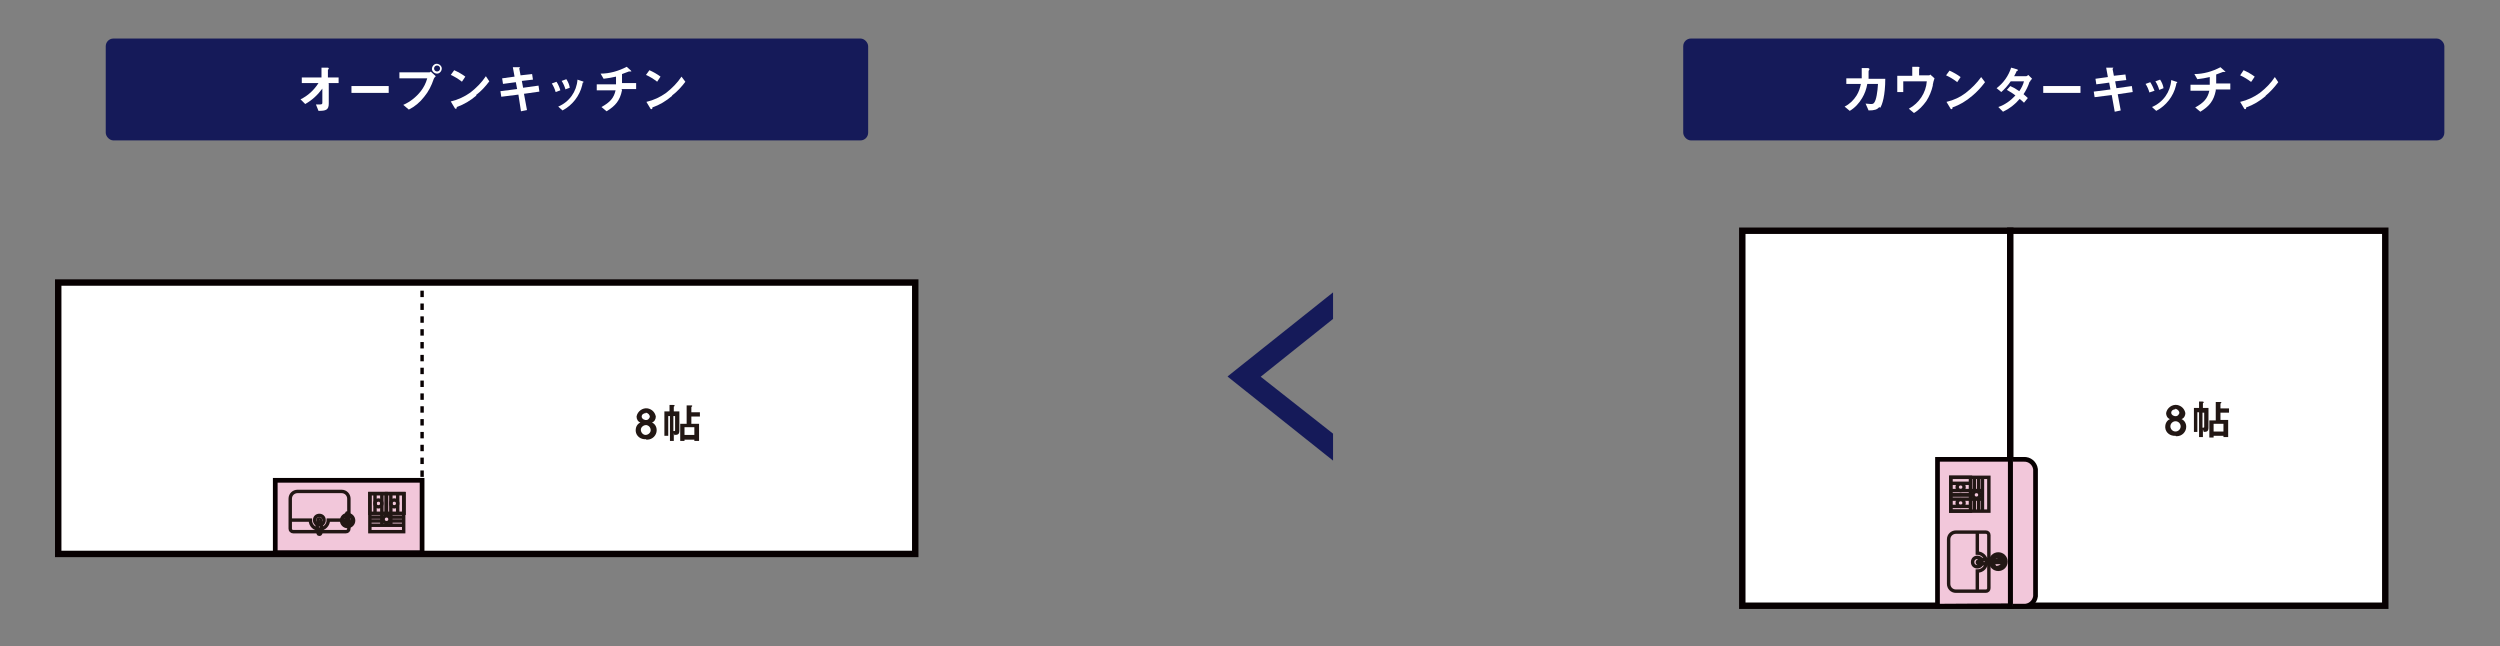 <?xml version="1.0" encoding="UTF-8"?>
<svg xmlns="http://www.w3.org/2000/svg" version="1.1" viewBox="0 0 584 151">
  <rect x="0" y="0" width="584" height="151" fill="#808080" stroke="none"/>
  <defs>
    <style>
      .cls-1 {
        stroke-miterlimit: 10;
        stroke-width: .8px;
      }

      .cls-1, .cls-2, .cls-3, .cls-4, .cls-5, .cls-6, .cls-7 {
        fill: none;
      }

      .cls-1, .cls-5, .cls-6 {
        stroke: #221714;
      }

      .cls-8 {
        fill: #fff;
      }

      .cls-9 {
        fill: #221714;
      }

      .cls-3 {
        stroke-dasharray: 1.5 1.5;
      }

      .cls-3, .cls-4, .cls-5, .cls-6, .cls-7 {
        stroke-miterlimit: 10;
      }

      .cls-3, .cls-4, .cls-7 {
        stroke: #070001;
      }

      .cls-3, .cls-6 {
        stroke-width: .8px;
      }

      .cls-4 {
        stroke-width: 1.5px;
      }

      .cls-5 {
        stroke-width: .6px;
      }

      .cls-10 {
        fill: #f2c7da;
      }

      .cls-11 {
        fill: #151a59;
      }

      .cls-7 {
        stroke-width: 1.1px;
      }
    </style>
  </defs>
  <!-- Generator: Adobe Illustrator 28.7.4, SVG Export Plug-In . SVG Version: 1.2.0 Build 166)  -->
  <g>
    <g id="_レイヤー_1" data-name="レイヤー_1">
      <rect class="cls-2" y="0" width="584" height="151"/>
      <rect class="cls-11" x="24.7" y="9" width="178.1" height="23.8" rx="1.8" ry="1.8"/>
      <path class="cls-8" d="M76.8,19.5v4.7c0,1.5-.7,1.7-2.4,1.7l-.6-1.5c.3,0,.6,0,.9,0,.5,0,.6-.1.6-.4v-3.3c-1.1,1.5-2.4,2.7-4,3.6l-1.1-1.1c1.7-.8,3.2-2.2,4.2-3.8h-3.9v-1.3h4.6v-2.3h1.4c0,0,.3,0,.3.2s0,0,0,.1-.2.1-.2.2v1.8h2.5v1.3h-2.4Z"/>
      <rect class="cls-8" x="82.1" y="20.1" width="8.7" height="1.6"/>
      <path class="cls-8" d="M101.3,18.5c-.5,1.5-1.2,2.9-2.2,4.1-1,1.3-2.2,2.3-3.6,3l-1.3-1.1c1.6-.7,3-1.8,4.1-3.2.7-.9,1.2-1.9,1.5-3h-6.5v-1.4h6.9c.2,0,.3,0,.4-.2l1.2,1.1c-.2.2-.4.4-.5.7M102.1,17.2c-.6,0-1.2-.5-1.2-1.1,0-.6.5-1.2,1.1-1.2.6,0,1.2.5,1.2,1.1,0,0,0,0,0,0,0,.6-.5,1.2-1.1,1.2,0,0,0,0,0,0M102.1,15.3c-.4,0-.7.3-.7.7h0c0,.4.3.7.7.7.4,0,.7-.3.7-.7s-.3-.7-.7-.7"/>
      <path class="cls-8" d="M107.8,19c-.8-.6-1.6-1.1-2.5-1.5l.8-1.1c.9.4,1.8.9,2.6,1.5l-.8,1.2ZM111.3,22.3c-1.4,1.2-2.9,2.1-4.6,2.7,0,.2,0,.4-.2.4s-.2,0-.3-.2l-.9-1.5c1.7-.4,3.2-1.1,4.6-2.1,1.4-1.1,2.6-2.3,3.6-3.8l.8,1.2c-.9,1.2-1.9,2.3-3.1,3.2"/>
      <path class="cls-8" d="M122.4,21.9l.7,3.8-1.4.3-.6-3.9-4,.5-.2-1.3,3.9-.5-.3-1.6-3,.4-.2-1.3,2.9-.4-.4-2.2h1.3c.3,0,.4,0,.4,0s-.2.3-.2.3l.3,1.6,2.7-.3.2,1.3-2.6.3.3,1.6,3.6-.5.2,1.4-3.5.5Z"/>
      <path class="cls-8" d="M129.8,21.5c-.2-.7-.5-1.4-.9-2l1.1-.4c.4.6.7,1.3.9,2l-1.1.4ZM136.2,19.3c-.1,0-.1.1-.2.6-.6,2.5-2.3,4.7-4.6,5.9l-1-.9c2.6-1.1,4.3-3.5,4.5-6.3l1.2.4c.2,0,.2.1.2.2s0,0-.2.1M132.1,20.9c-.2-.7-.5-1.4-.9-2l1.1-.4c.4.6.7,1.3.8,2l-1.1.4Z"/>
      <path class="cls-8" d="M145.3,21.1c-.5,2.4-1.5,3.6-3.6,4.9l-1.2-1c2-1.1,2.9-2.1,3.3-3.9h-4.4v-1.4h4.5v-.8c0-.3,0-.7,0-1-.9.2-1.9.4-2.9.5l-.7-1.2c2.1,0,4.2-.6,6.1-1.6l1,.9s.1.2.1.2c0,0,0,0,0,0h-.4c0,0-.1,0-.2,0-.5.2-1,.4-1.6.6v2.1h3.3v1.4h-3.4Z"/>
      <path class="cls-8" d="M153.4,19c-.8-.6-1.6-1.1-2.5-1.5l.8-1.1c.9.4,1.8.9,2.6,1.5l-.8,1.2ZM157,22.4c-1.4,1.2-2.9,2.1-4.6,2.7,0,.2,0,.4-.2.4s-.2,0-.3-.2l-.9-1.5c1.7-.4,3.2-1.1,4.6-2.1,1.4-1.1,2.6-2.3,3.6-3.8l.9,1.2c-.9,1.2-1.9,2.3-3.1,3.2"/>
      <rect class="cls-8" x="13.6" y="66" width="200.2" height="63.4"/>
      <rect class="cls-4" x="13.6" y="66" width="200.2" height="63.4"/>
      <line class="cls-2" x1="98.6" y1="129.4" x2="98.6" y2="66"/>
      <line class="cls-3" x1="98.6" y1="129.4" x2="98.6" y2="66"/>
      <path class="cls-9" d="M150.9,102.6c-1.2.1-2.3-.7-2.4-1.9,0,0,0-.2,0-.2,0-.8.4-1.5,1.1-1.8-.6-.2-.9-.8-.9-1.4.2-1.2,1.4-2.1,2.6-1.9,1,.2,1.7.9,1.9,1.9,0,.6-.3,1.2-.9,1.4.7.3,1.1,1,1.1,1.8,0,1.2-1,2.2-2.2,2.2,0,0-.2,0-.2,0M150.9,99.3c-.6,0-1.2.5-1.2,1.1,0,.6.5,1.2,1.1,1.2.6,0,1.2-.5,1.2-1.1,0,0,0,0,0,0,0-.6-.4-1.1-1-1.2,0,0,0,0-.1,0M150.9,96.5c-.5,0-1,.3-1,.8,0,0,0,0,0,.1.1.5.7.8,1.2.7.3,0,.6-.4.7-.7,0-.5-.4-.9-.9-1,0,0,0,0-.1,0"/>
      <path class="cls-9" d="M157.6,101.8l-.2-.6v1.8h-.9v-5.8h-.4v4.6h-.9v-5.7h1.2v-1.5h.9c.1,0,.3,0,.3.2s0,0-.1.1-.1,0-.1.2v1h1.3v4.5c0,.8-.3,1-1.1,1M157.8,97.2h-.5v3.5c0,0,.2,0,.2,0,.1,0,.2,0,.2-.2,0,0,0,0,0,0v-3.4ZM161.5,97.2v1.8h1.8v4h-1.1v-.3h-2.3v.3h-1v-4h1.5v-4.3h1.1c.1,0,.2,0,.2.1s0,.1-.1.2-.1,0-.1.2v1.1h2v1h-2ZM162.2,99.8h-2.3v1.8h2.3v-1.8Z"/>
      <polygon class="cls-10" points="64.3 129.1 98.6 129.1 98.6 112.2 64.3 112.2 64.3 129.1"/>
      <polygon class="cls-7" points="64.3 129.1 98.6 129.1 98.6 112.2 64.3 112.2 64.3 129.1"/>
      <path class="cls-6" d="M79.8,114.8h-10.3c-.9,0-1.7.7-1.7,1.7v7c0,.4.3.7.7.7h12.3c.4,0,.7-.3.7-.7v-7c0-.9-.7-1.7-1.7-1.7h0Z"/>
      <circle class="cls-6" cx="74.6" cy="121.5" r="1.1"/>
      <circle class="cls-6" cx="74.6" cy="121.5" r=".3"/>
      <path class="cls-6" d="M81.5,121.5h-4.8c0,1.1-.9,2.1-2.1,2.1s-2.1-.9-2.1-2.1h-4.8"/>
      <rect class="cls-6" x="86.4" y="115.3" width="7.9" height="8.9"/>
      <line class="cls-6" x1="94.4" y1="122.7" x2="86.4" y2="122.7"/>
      <rect class="cls-6" x="90.3" y="115.3" width="4.1" height="4.6"/>
      <line class="cls-6" x1="92.9" y1="115.3" x2="92.9" y2="119.9"/>
      <line class="cls-6" x1="91.3" y1="115.3" x2="91.3" y2="122.7"/>
      <line class="cls-6" x1="91.2" y1="120.8" x2="94.4" y2="120.8"/>
      <line class="cls-6" x1="91.2" y1="121.7" x2="94.4" y2="121.7"/>
      <line class="cls-6" x1="86.4" y1="120.8" x2="89.2" y2="120.8"/>
      <line class="cls-6" x1="86.4" y1="121.7" x2="89.2" y2="121.7"/>
      <circle class="cls-6" cx="90.3" cy="121.3" r=".8"/>
      <circle class="cls-6" cx="92.1" cy="117.6" r=".8"/>
      <rect class="cls-6" x="86.4" y="115.3" width="3.8" height="4.6"/>
      <line class="cls-6" x1="89.2" y1="115.3" x2="89.2" y2="122.5"/>
      <line class="cls-6" x1="87.6" y1="115.3" x2="87.6" y2="119.9"/>
      <circle class="cls-6" cx="88.4" cy="117.6" r=".8"/>
      <circle class="cls-5" cx="81.2" cy="121.6" r="1.2"/>
      <circle class="cls-5" cx="81.2" cy="121.6" r="1.5"/>
      <path class="cls-5" d="M81,122.7c0,0,.1.1.2.1,0,0,.2,0,.2-.1.3-.2.5-.5.6-.8,0-.2.2-.5.2-.8,0,0,0-.2,0-.2-.3-.2-.7-.2-1-.2-.3,0-.7,0-1,.2v.2c0,.3.1.5.2.8.2.3.4.5.6.8Z"/>
      <path class="cls-5" d="M80.9,122.6c0,.1.1.2.2.2s.2-.1.2-.2v-2.7c0-.1-.1-.2-.2-.2-.1,0-.2.1-.2.2v2.7Z"/>
      <path class="cls-6" d="M74.1,123.5c0,.3.2,1.3.4,1.3h.2c.3,0,.4-1,.4-1.3v-1.2c0-.3-.3-.5-.6-.4-.2,0-.4.2-.4.4v1.2Z"/>
      <rect class="cls-11" x="393.2" y="9" width="177.8" height="23.8" rx="1.8" ry="1.8"/>
      <path class="cls-8" d="M439,25c-.5.6-1.1.8-2.5.8l-.7-1.6c.4,0,.8.1,1.2.1.3,0,.6,0,.8-.3.5-.6.8-2.6.9-4.4h-2.5c-.2,1.2-.6,2.3-1.2,3.3-.7,1.2-1.7,2.3-2.9,3l-1.2-1c1.2-.6,2.1-1.5,2.8-2.6.5-.8.8-1.7,1-2.7h-3.4v-1.3h3.6c0-.8,0-1.6,0-2.4h1.5c.3.1.3.2.3.3s0,0-.1.2-.1.1-.1.3c0,.6,0,1.1,0,1.7h3.9c0,3.9-.7,6.1-1.2,6.8"/>
      <path class="cls-8" d="M451.5,20c-.3,1.3-.8,2.5-1.5,3.6-.8,1.1-1.7,2.1-2.9,2.8l-1.2-1c2.4-1.3,4-3.7,4.2-6.4h-5.5v2.5h-1.4v-3.8h3.5v-2.1h1.3c.3,0,.4.1.4.2s0,0,0,.1c0,0-.1.1-.1.2v1.5h2.2c.2,0,.3,0,.4-.2l1,.9c-.2.5-.3,1-.4,1.5"/>
      <path class="cls-8" d="M457.1,19.1c-.8-.6-1.6-1.1-2.5-1.5l.8-1.1c.9.4,1.8.9,2.6,1.5l-.8,1.2ZM460.7,22.4c-1.4,1.2-2.9,2.1-4.6,2.7,0,.2,0,.4-.2.4s-.2,0-.3-.2l-.9-1.5c1.7-.4,3.2-1.1,4.5-2.1,1.4-1.1,2.6-2.3,3.6-3.7l.9,1.2c-.9,1.2-1.9,2.3-3,3.2"/>
      <path class="cls-8" d="M474.1,19.1c-.3,1-.8,2-1.4,2.9.3.3.6.5,1,.9l-.9,1.1c-.2-.2-.4-.4-1-.9-1.1,1.3-2.4,2.3-3.9,3l-1.1-1.1c1.5-.5,2.9-1.5,4-2.7-.6-.5-1.3-.9-2-1.3l.8-.9c.7.3,1.4.7,2.1,1.2.5-.7.9-1.5,1.1-2.3h-3.1c-.6.9-1.4,1.8-2.2,2.5l-1.1-.9c1.6-1.2,2.8-2.9,3.4-4.8l1.4.4c0,0,.2.1.2.2s-.1.1-.3.2c-.1.3-.4.8-.6,1.2h2.8c.2,0,.4-.2.5-.3l.9.9c-.2.2-.4.4-.5.7"/>
      <rect class="cls-8" x="477.3" y="20.1" width="8.7" height="1.6"/>
      <path class="cls-8" d="M494.7,22l.7,3.8-1.4.3-.7-3.9-4,.5-.2-1.3,3.9-.5-.3-1.6-3,.4-.2-1.3,2.9-.4-.4-2.2h1.3c.3,0,.4,0,.4,0s-.2.3-.2.3l.3,1.6,2.7-.3.2,1.3-2.6.3.3,1.6,3.6-.5.2,1.4-3.4.5Z"/>
      <path class="cls-8" d="M502.1,21.6c-.2-.7-.5-1.4-.9-2l1.1-.4c.4.6.7,1.3,1,2l-1.2.4ZM508.5,19.4c-.1,0-.1.1-.2.6-.6,2.5-2.3,4.7-4.6,5.9l-1-.9c2.6-1.1,4.3-3.5,4.5-6.3l1.2.4c.2,0,.2.1.2.2s0,0-.2.1M504.4,21c-.2-.7-.5-1.4-.9-2l1.1-.4c.4.6.7,1.3.8,2l-1,.4Z"/>
      <path class="cls-8" d="M517.6,21.2c-.5,2.4-1.5,3.6-3.6,4.9l-1.2-1c2-1.1,2.9-2.1,3.3-3.9h-4.4v-1.4h4.5v-.8c0-.3,0-.7,0-1-.9.2-1.9.4-2.9.5l-.7-1.2c2.1,0,4.2-.6,6.1-1.6l1,.9s.2.2.2.2c0,0,0,0,0,0h-.4c0,0-.1,0-.2,0-.5.2-1,.4-1.6.6v2.1h3.3v1.4h-3.4Z"/>
      <path class="cls-8" d="M525.8,19.1c-.8-.6-1.6-1.1-2.5-1.5l.8-1.2c.9.4,1.8.9,2.6,1.5l-.8,1.2ZM529.3,22.4c-1.4,1.2-2.9,2.1-4.6,2.7,0,.2,0,.4-.2.4s-.2,0-.3-.2l-.9-1.5c1.7-.4,3.2-1.1,4.6-2.1,1.4-1.1,2.6-2.3,3.5-3.7l.8,1.2c-.9,1.2-1.9,2.3-3,3.2"/>
      <rect class="cls-8" x="407" y="53.9" width="62.6" height="87.6"/>
      <rect class="cls-4" x="407" y="53.9" width="62.6" height="87.6"/>
      <rect class="cls-8" x="469.6" y="53.9" width="87.6" height="87.6"/>
      <rect class="cls-4" x="469.6" y="53.9" width="87.6" height="87.6"/>
      <path class="cls-9" d="M508.2,101.8c-1.2.1-2.3-.7-2.4-1.9,0,0,0-.2,0-.2,0-.8.4-1.5,1.1-1.8-.6-.2-.9-.8-.9-1.4.2-1.2,1.4-2.1,2.6-1.9,1,.2,1.7.9,1.9,1.9,0,.6-.3,1.2-.9,1.4.7.3,1.1,1,1.1,1.8,0,1.2-1,2.2-2.2,2.2,0,0-.2,0-.2,0M508.2,98.4c-.6,0-1.2.5-1.2,1.2,0,.6.5,1.2,1.2,1.2.6,0,1.2-.5,1.2-1.2,0-.6-.5-1.2-1.2-1.2M508.2,95.6c-.5,0-1,.3-1,.8,0,0,0,0,0,.1.1.5.7.8,1.2.7.3,0,.6-.4.7-.7,0-.5-.4-.9-.9-1,0,0,0,0-.1,0"/>
      <path class="cls-9" d="M514.8,100.9l-.2-.6v1.8h-.9v-5.8h-.4v4.6h-.8v-5.6h1.2v-1.5h.8c0,0,.3,0,.3.2s0,0-.1.1-.1,0-.1.2v1h1.3v4.6c0,.8-.3,1-1.1,1M515,96.4h-.5v3.5c0,0,.2,0,.2,0,.1,0,.2,0,.2-.2,0,0,0,0,0,0v-3.3ZM518.7,96.4v1.7h1.8v4h-1.1v-.3h-2.3v.4h-1v-4h1.5v-4.3h1.1c.2,0,.2,0,.2.1s0,.1-.1.2-.1,0-.1.1v1.1h2v1h-2ZM519.4,99h-2.3v1.8h2.3v-1.8Z"/>
      <path class="cls-10" d="M470.2,107.3h2.5c1.4-.1,2.6.9,2.8,2.3v29.7c-.2,1.4-1.4,2.4-2.8,2.3h-2.5"/>
      <path class="cls-7" d="M470.2,107.3h2.5c1.4-.1,2.6.9,2.8,2.3v29.7c-.2,1.4-1.4,2.4-2.8,2.3h-2.5"/>
      <polygon class="cls-10" points="469.6 141.5 469.6 107.3 452.6 107.3 452.6 141.6 469.6 141.5"/>
      <polygon class="cls-7" points="469.6 141.5 469.6 107.3 452.6 107.3 452.6 141.6 469.6 141.5"/>
      <path class="cls-6" d="M455.2,126.1v10.3c0,.9.7,1.7,1.7,1.7h7c.4,0,.7-.3.7-.7v-12.4c0-.4-.3-.7-.7-.7h-7c-.9,0-1.7.7-1.7,1.7h0Z"/>
      <circle class="cls-6" cx="461.9" cy="131.3" r="1.1"/>
      <circle class="cls-1" cx="461.9" cy="131.3" r=".3" transform="translate(329.3 592.8) rotate(-89.8)"/>
      <path class="cls-6" d="M461.9,124.4v4.8c1.1,0,2.1.9,2.1,2.1s-.9,2.1-2.1,2.1v4.8"/>
      <rect class="cls-6" x="455.7" y="111.5" width="8.9" height="7.9"/>
      <line class="cls-6" x1="463.1" y1="111.5" x2="463.1" y2="119.5"/>
      <rect class="cls-6" x="455.7" y="111.5" width="4.6" height="4.1"/>
      <line class="cls-6" x1="455.7" y1="112.9" x2="460.3" y2="112.9"/>
      <line class="cls-6" x1="455.7" y1="114.6" x2="463.1" y2="114.6"/>
      <line class="cls-6" x1="461.2" y1="114.7" x2="461.2" y2="111.5"/>
      <line class="cls-6" x1="462.2" y1="114.7" x2="462.2" y2="111.5"/>
      <line class="cls-6" x1="461.2" y1="119.5" x2="461.2" y2="116.6"/>
      <line class="cls-6" x1="462.2" y1="119.5" x2="462.2" y2="116.6"/>
      <circle class="cls-6" cx="461.7" cy="115.6" r=".8"/>
      <circle class="cls-6" cx="458" cy="113.8" r=".8"/>
      <rect class="cls-6" x="455.7" y="115.6" width="4.6" height="3.8"/>
      <line class="cls-6" x1="455.7" y1="116.6" x2="463" y2="116.6"/>
      <line class="cls-6" x1="455.7" y1="118.3" x2="460.3" y2="118.3"/>
      <circle class="cls-6" cx="458" cy="117.5" r=".8"/>
      <circle class="cls-6" cx="466.8" cy="131.2" r="1.5"/>
      <circle class="cls-6" cx="466.8" cy="131.2" r="1.8"/>
      <path class="cls-6" d="M468.1,131.4c0,0,.2-.1.2-.2,0-.1,0-.2-.2-.2-.2-.3-.6-.6-.9-.7-.3-.1-.6-.2-.9-.2,0,0-.2,0-.3,0-.2.4-.3.8-.3,1.3,0,.4.1.9.3,1.2h.3c.3,0,.6-.1.9-.2.3-.2.6-.5.9-.8Z"/>
      <path class="cls-6" d="M468,131.5c.2,0,.3-.1.3-.3s-.1-.3-.3-.3h-3.2c-.2,0-.3,0-.3.2,0,.2,0,.3.2.3,0,0,0,0,.1,0h3.2Z"/>
      <path class="cls-6" d="M463.9,131.7c.3,0,1.3-.1,1.3-.4v-.2c0-.3-1-.4-1.3-.4h-1.2c-.3,0-.5.3-.4.6,0,.2.2.4.4.4h1.2Z"/>
      <path class="cls-11" d="M286.8,87.9l24.6-19.6v6.2l-16.9,13.5,16.9,13.3v6.3l-24.6-19.6Z"/>
    </g>
  </g>
</svg>